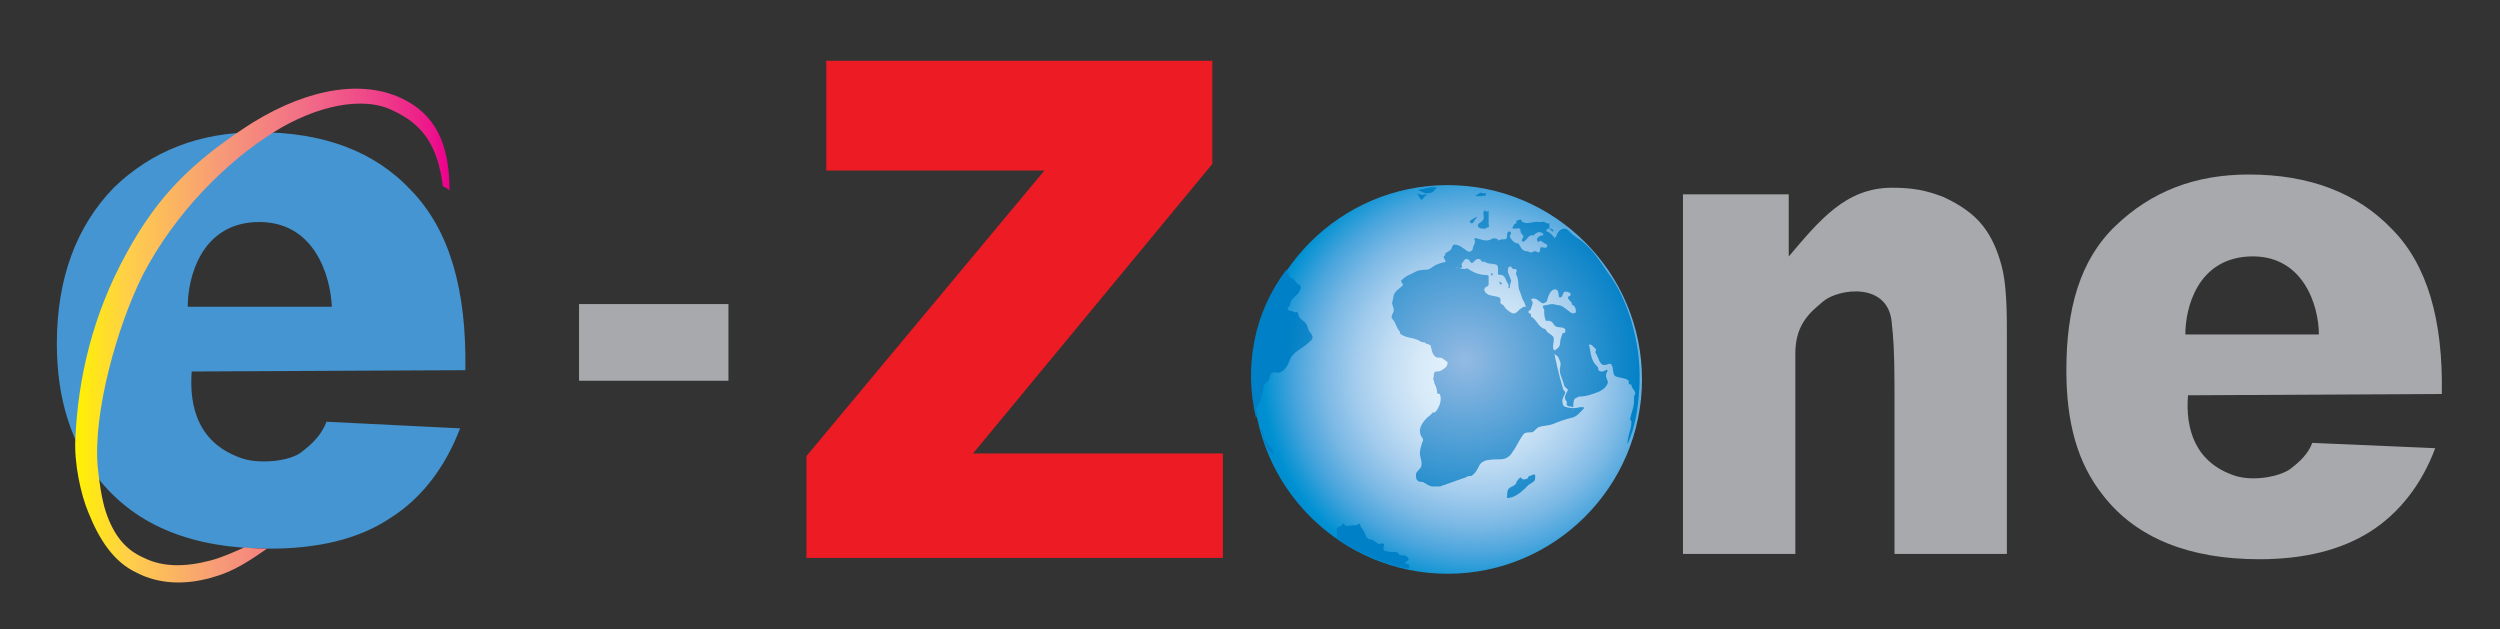<?xml version="1.0" encoding="utf-8"?>
<!-- Generator: Adobe Illustrator 23.0.3, SVG Export Plug-In . SVG Version: 6.00 Build 0)  -->
<svg version="1.1" id="Layer_1" xmlns="http://www.w3.org/2000/svg" xmlns:xlink="http://www.w3.org/1999/xlink" x="0px" y="0px"
	 viewBox="0 0 189.1 47.6" style="enable-background:new 0 0 189.1 47.6;" xml:space="preserve">
<rect x="0" y="0" width="189.1" height="47.6" fill="#333333" stroke="none"/>
<style type="text/css">
	.st0{fill:#A7A9AC;}
	.st1{fill:#ED1C24;}
	.st2{fill:#4495D1;}
	.st3{fill:url(#SVGID_1_);}
	.st4{fill:url(#SVGID_2_);}
	.st5{fill:url(#SVGID_3_);}
	.st6{fill:url(#SVGID_4_);}
	.st7{fill:url(#SVGID_5_);}
	.st8{fill:url(#SVGID_6_);}
	.st9{fill:url(#SVGID_7_);}
	.st10{fill:url(#SVGID_8_);}
	.st11{fill:url(#SVGID_9_);}
	.st12{fill:url(#SVGID_10_);}
	.st13{fill:url(#SVGID_11_);}
	.st14{fill:url(#SVGID_12_);}
	.st15{fill:url(#SVGID_13_);}
	.st16{fill:url(#SVGID_14_);}
	.st17{fill:url(#SVGID_15_);}
	.st18{fill:url(#SVGID_16_);}
	.st19{fill:url(#SVGID_17_);}
	.st20{fill:url(#SVGID_18_);}
</style>
<g>
	<g>
		<g>
			<rect x="43.8" y="23" class="st0" width="11.3" height="5.8"/>
			<polygon class="st1" points="62.5,4.6 91.7,4.6 91.7,12.4 73.6,34.3 92.5,34.3 92.5,42.2 61,42.2 61,34.5 79,12.9 62.5,12.9 			
				"/>
			<path class="st0" d="M151.8,41.9h-8.5V29.4c0-2.9-0.1-4-0.2-4.9c-0.2-3.2-4-2.7-5.2-1.7c-0.8,0.7-2.1,1.6-2.1,3.9v15.2h-8.5V14.7
				h8v4.7c2.3-2.7,4.3-5.2,7.8-5.2c1.6,0,2.6,0.2,3.9,0.7c1.3,0.6,2.3,1.3,3,2.2c0.7,0.9,1.1,1.9,1.4,3c0.3,1.1,0.4,2.7,0.4,4.8
				L151.8,41.9L151.8,41.9z"/>
			<path class="st0" d="M165.3,25.3c0-2,0.9-5.7,4.8-5.9c4.1-0.2,5.3,3.7,5.3,5.9H165.3z M173.2,35.5c-0.9,0.6-2.8,0.9-4.1,0.5
				c-3.1-1-3.8-3.6-3.6-6.1l19.2-0.1c0.1-5.6-1.1-9.8-3.8-12.5c-2.6-2.7-6.2-4.1-10.8-4.1c-4.1,0-7.4,1.3-10.1,3.9
				c-2.7,2.6-3.7,6.3-3.7,10.9c0,3.9,0.8,7,2.8,9.5c2.5,3.2,6.5,4.8,11.8,4.8c3.4,0,6.2-0.7,8.4-2.1c2.2-1.4,3.9-3.6,4.9-6.3
				l-9.3-0.4C174.6,34.3,174,34.9,173.2,35.5z"/>
			<g>
				<path class="st2" d="M14.2,23.2c0-2.2,1-6.2,5.1-6.4c4.5-0.2,5.7,4.1,5.8,6.4H14.2z M22.8,34.2c-0.9,0.7-3.1,0.9-4.4,0.5
					c-3.4-1.1-4.1-3.9-3.9-6.6L35.2,28c0.1-6.1-1.2-10.6-4.1-13.6c-2.8-3-6.7-4.4-11.6-4.4c-4.4,0-8,1.4-10.9,4.2
					C5.8,17.1,4.3,21,4.3,26c0,4.2,1.1,7.6,3.3,10.4c2.8,3.4,7,5.1,12.8,5.1c3.6,0,6.7-0.7,9.1-2.3c2.4-1.5,4.2-3.9,5.3-6.8
					l-10.1-0.5C24.3,32.9,23.7,33.5,22.8,34.2z"/>
				
					<linearGradient id="SVGID_1_" gradientUnits="userSpaceOnUse" x1="-756.494" y1="1309.021" x2="-728.106" y2="1309.021" gradientTransform="matrix(1 0 0 -1 762.181 1334.405)">
					<stop  offset="0" style="stop-color:#FFF200"/>
					<stop  offset="0.145" style="stop-color:#FFCE4B"/>
					<stop  offset="0.381" style="stop-color:#F79B77"/>
					<stop  offset="0.593" style="stop-color:#F27186"/>
					<stop  offset="0.774" style="stop-color:#EF4989"/>
					<stop  offset="0.915" style="stop-color:#ED218A"/>
					<stop  offset="1" style="stop-color:#EC008C"/>
				</linearGradient>
				<path class="st3" d="M20.2,41.5c-1.3,0.9-2.5,1.7-3.9,2.1c-2.2,0.7-4.3,0.6-6-0.3c-1.7-0.8-2.8-2.5-3.6-4.5
					c-0.6-1.4-1.1-3.8-1-5.6c0.2-4.6,1.3-9.4,3.9-14.1c2.4-4.4,5-6.8,8.7-9.3c4.3-2.9,8.7-3.9,12-2.4c2.6,1.2,3.7,3.4,3.7,7
					c-0.1-0.1-0.4-0.3-0.5-0.3c-0.4-3.2-1.6-4.7-3.7-5.7C27.5,7.2,23.9,8,20.7,10c-3.5,2.2-7.4,6-9.9,10.8C8.9,24.6,7,31.2,7.4,35.4
					c0.1,1,0.3,2.4,0.6,3.3c0.6,1.8,1.5,2.9,2.9,3.5c1.4,0.7,3.1,0.7,5,0.2c0.8-0.2,1.7-0.6,2.6-1C18.5,41.4,19,41.5,20.2,41.5z"/>
			</g>
			<g>
				
					<radialGradient id="SVGID_2_" cx="-5220.278" cy="6021.564" r="29.451" gradientTransform="matrix(0.558 0 0 -0.558 3024.536 3388.292)" gradientUnits="userSpaceOnUse">
					<stop  offset="0" style="stop-color:#E7F6FD"/>
					<stop  offset="0.135" style="stop-color:#E2F2FC"/>
					<stop  offset="0.273" style="stop-color:#D6E9F8"/>
					<stop  offset="0.413" style="stop-color:#C0DCF3"/>
					<stop  offset="0.554" style="stop-color:#A3CCED"/>
					<stop  offset="0.697" style="stop-color:#7CB9E5"/>
					<stop  offset="0.839" style="stop-color:#47A4DC"/>
					<stop  offset="0.98" style="stop-color:#0091D2"/>
					<stop  offset="1" style="stop-color:#008ED1"/>
				</radialGradient>
				<path class="st4" d="M94.8,28.7c0-8.1,6.6-14.7,14.7-14.7s14.7,6.6,14.7,14.7s-6.6,14.7-14.7,14.7S94.8,36.8,94.8,28.7z"/>
				
					<radialGradient id="SVGID_3_" cx="-5217.382" cy="6018.056" r="24.201" gradientTransform="matrix(0.559 0 0 -0.559 3027.336 3391.372)" gradientUnits="userSpaceOnUse">
					<stop  offset="0" style="stop-color:#94BAE3"/>
					<stop  offset="1" style="stop-color:#0080C6"/>
				</radialGradient>
				<path class="st5" d="M106.8,20.7c-0.3,0.1-0.6,0.3-0.8,0.5c-0.1,0.1,0.2,0.3,0.1,0.4c-0.2,0.2-0.6,0.4-0.7,0.8
					c0,0.2-0.1,0.4-0.1,0.5c0,0.2,0.2,0.5,0.1,0.7s-0.2,0.4-0.1,0.5c0.3,0.3,0.3,0.7,0.6,1c0,0.1,0,0.2,0.1,0.2
					c0.4,0.3,0.9,0.2,1.4,0.5c0.1,0.1,0.3,0.1,0.4,0.1c0,0,0,0.1,0.1,0.1s0.2,0.1,0.3,0.1c0.1,0.3,0.1,0.7,0.4,0.9
					c0.1,0.1,0.3,0,0.5,0.1c0.1,0.1,0.3,0.2,0.4,0.3c0,0.2-0.1,0.4-0.3,0.5c-0.1,0.1-0.3,0.2-0.5,0.2c-0.1,0-0.2,0-0.2,0.1
					c-0.1,0.1,0,0.3-0.1,0.4c0,0.1,0.1,0.3,0.1,0.4c0.1,0.2,0.2,0.4,0.2,0.7c0,0.1,0.2,0.1,0.2,0.1c0.1,0.2,0.1,0.5,0,0.8
					c-0.1,0.2-0.2,0.5-0.4,0.6c-0.1,0-0.2,0-0.2,0.1c-0.4,0.3-0.8,0.7-0.9,1.2c0,0.1,0,0.3,0.1,0.5c0.1,0.1,0.2,0.3,0.1,0.4
					c-0.1,0.3-0.2,0.6-0.2,0.9c0,0.3,0.2,0.6,0.1,1c-0.1,0.2-0.4,0.4-0.4,0.6c0,0.2,0,0.4,0.2,0.5c0.1,0.1,0.3,0,0.4,0.1
					c0.2,0.1,0.4,0.3,0.7,0.3c0.2,0,0.3,0,0.5,0c0.1,0,0.2-0.1,0.3-0.1c0.6-0.2,1.1-0.4,1.7-0.6c0.1-0.1,0.3-0.1,0.4-0.1
					c0.3-0.2,0.4-0.4,0.6-0.8c0.1-0.2,0.4-0.4,0.7-0.4c0.4-0.1,0.8,0,1.2-0.1c0.3-0.1,0.5-0.3,0.6-0.5c0.3-0.4,0.5-0.9,0.8-1.3
					c0.1-0.2,0.4-0.2,0.7-0.2c0.2-0.1,0.3-0.3,0.5-0.4c0.3-0.1,0.7-0.1,1-0.2c0.5-0.2,1-0.4,1.5-0.5c0.4-0.1,0.6-0.4,0.9-0.7v-0.1
					c-0.1,0-0.2,0-0.3,0c-0.3,0.1-0.7,0.1-1,0c-0.1,0-0.3-0.1-0.3-0.3c-0.1-0.3,0.1-0.5,0.2-0.8c0-0.1-0.2-0.2-0.2-0.4
					c-0.3-1-0.5-1.9-0.7-2.9c-0.1-0.3,0.1-0.6,0-0.9c-0.1-0.2-0.5-0.3-0.6-0.6c-0.5-0.1-0.6-0.6-1-0.9c-0.1,0-0.1-0.1-0.1-0.2
					s-0.2-0.1-0.2-0.2c0-0.2,0-0.3-0.2-0.4c-0.1,0-0.2,0-0.3,0.1c-0.2,0.1-0.3,0.3-0.5,0.4c-0.1,0-0.1,0-0.2,0
					c-0.2-0.1-0.5-0.3-0.6-0.5s-0.4-0.2-0.3-0.4c0-0.1,0-0.3-0.1-0.3c-0.2-0.1-0.5-0.1-0.8-0.2c-0.2-0.1-0.4-0.3-0.3-0.5
					c0-0.1,0.3-0.1,0.3-0.3c0-0.2,0-0.4,0-0.6c0-0.1-0.2-0.1-0.2-0.1c-0.5,0-1-0.2-1.4-0.5c-0.3,0.1-0.6,0-0.9-0.1
					c-0.2-0.1-0.3-0.3-0.4-0.3c-0.3-0.2-0.7,0-1,0.1s-0.5,0.4-0.8,0.4C107.2,20.4,107,20.6,106.8,20.7z"/>
				
					<radialGradient id="SVGID_4_" cx="-5217.37" cy="6018.087" r="24.23" gradientTransform="matrix(0.559 0 0 -0.559 3027.336 3391.372)" gradientUnits="userSpaceOnUse">
					<stop  offset="0" style="stop-color:#94BAE3"/>
					<stop  offset="1" style="stop-color:#0080C6"/>
				</radialGradient>
				<path class="st6" d="M115.5,36.2c-0.2,0.1-0.3,0.1-0.5-0.1c-0.1,0.1-0.3,0.3-0.3,0.4c-0.1,0.3-0.5,0.3-0.6,0.5
					c-0.1,0.1-0.1,0.4-0.1,0.5c-0.1,0.3,0.3,0.1,0.4,0.1c0.5-0.2,0.8-0.5,1.2-0.9c0.1-0.1,0.4-0.2,0.5-0.4c0-0.1,0.1-0.5-0.1-0.4
					c-0.1,0-0.2,0.1-0.3,0.1c-0.1,0-0.1,0.1-0.1,0.1C115.6,36.2,115.5,36.2,115.5,36.2z"/>
				
					<radialGradient id="SVGID_5_" cx="-5217.389" cy="6018.053" r="24.213" gradientTransform="matrix(0.559 0 0 -0.559 3027.336 3391.372)" gradientUnits="userSpaceOnUse">
					<stop  offset="0" style="stop-color:#94BAE3"/>
					<stop  offset="1" style="stop-color:#0080C6"/>
				</radialGradient>
				<path class="st7" d="M119.2,30.1c0.1,0,0.2-0.1,0.2-0.1c0.6,0,1.1-0.2,1.6-0.4c0.2-0.1,0.5-0.3,0.6-0.6c0.1-0.2-0.2-0.4-0.1-0.7
					c0-0.1,0.1-0.2,0.1-0.3c-0.1-0.1-0.2,0.1-0.4,0.1c-0.1,0-0.2,0-0.3-0.1c0-0.1,0-0.2-0.1-0.3c-0.1-0.1-0.2-0.2-0.3-0.4
					c-0.2-0.4-0.2-0.8-0.3-1.2c0-0.1,0.2,0,0.2,0c0.1,0.1,0.2,0.2,0.3,0.3c0.1,0.1-0.1,0.2,0,0.3c0.2,0.3,0.3,1,0.7,0.9
					c0.2,0,0.4-0.2,0.5,0c0.2,0.3,0,0.8,0.4,0.9c0.3,0.1,0.7,0.1,0.9,0.3c0,0,0,0.1,0,0.2s0.3,0.1,0.2,0.1c0,0.3,0.3,0.4,0.3,0.7
					c0,0-0.1,0.1-0.1,0.2s0,0.2,0,0.3c0,0.5-0.2,0.9-0.3,1.4c0,0.1,0.1,0.1,0.1,0.2c0,0.6-0.3,1.1-0.3,1.7c0.6-1.3,0.8-2.7,0.9-4.2
					c0.1-1.7-0.1-3.4-0.6-5.1c-0.4-1.3-0.9-2.5-1.8-3.7c-0.6-0.9-1.2-1.8-2-2.4c-0.3-0.2-0.6-0.4-0.8-0.6c-0.1-0.1-0.1-0.1-0.2-0.2
					c-0.4-0.3-0.8,0.1-0.9,0.5l-0.1,0.1c-0.2-0.2-0.3-0.4-0.6-0.5c-0.1,0,0-0.2,0.1-0.2c0.1-0.1,0.2,0.1,0.3,0.2h0.1v-0.1
					c-0.1-0.1-0.3-0.1-0.3-0.2s0-0.2,0-0.2v-0.1c-0.1,0-0.2,0-0.2,0c-0.2-0.2-0.4-0.1-0.6-0.1c-0.4-0.1-0.8,0.2-1.2,0
					c-0.1,0-0.1-0.2-0.2-0.2s-0.2,0.1-0.3,0.1c0,0,0,0.1,0,0.2c-0.2,0-0.2,0.2-0.3,0.3c0,0,0,0.1,0.1,0.1c0.2,0,0.5-0.1,0.5,0.1
					s0.1,0.3,0.2,0.4s-0.1,0.3-0.1,0.4c0.2,0.3,0.4-0.3,0.7-0.4c0.1,0,0.2,0,0.2,0c0.2-0.2,0.4-0.3,0.6-0.2c0.1,0,0.2,0.2,0.1,0.2
					c-0.2,0-0.3,0.1-0.4,0.2s0,0.3,0.1,0.3l0.1-0.1c0.2,0.1,0.3,0.2,0.5,0.3c0.1,0,0,0.1,0,0.2c-0.1,0.1-0.3,0-0.4,0
					c0,0-0.1,0-0.1,0.1s0,0.2-0.1,0.3c-0.1,0-0.2-0.1-0.3-0.1c-0.1,0-0.2,0.1-0.3,0.1c-0.1,0-0.2-0.1-0.3-0.1c-0.1,0-0.2,0-0.3-0.1
					c-0.2-0.1-0.2-0.4-0.4-0.5c-0.3,0-0.5-0.3-0.6-0.5c0-0.1,0.1-0.2,0.1-0.3l-0.1-0.1c-0.1,0-0.2,0.1-0.2,0.2c0,0.2,0,0.4-0.2,0.4
					s-0.3,0-0.5,0.1v-0.1c-0.2-0.1-0.4-0.1-0.5,0c-0.4,0.2-0.8,0-1.2-0.1l-0.1,0.1c0.2,0.2-0.1,0.5-0.1,0.7s-0.3,0.3-0.4,0.2
					c-0.3-0.2-0.6-0.5-1-0.5c-0.1,0-0.2,0.2-0.2,0.3c-0.1,0.2-0.3,0.2-0.5,0.4v0.1c-0.1,0.1-0.1,0.1-0.1,0.2
					c0.1,0.1,0.1,0.2,0.2,0.4c0.1,0.3,0.4,0.3,0.7,0.3c0.1,0,0.2,0.1,0.3,0.1c0.1,0,0.2-0.1,0.2-0.1c0-0.1-0.1-0.2,0-0.3
					c0.1-0.1,0.2-0.4,0.4-0.3c0.1,0,0.2,0.2,0.3,0.3c0.2,0,0.3-0.4,0.6-0.3c0.1,0,0.1,0.1,0.2,0.2c0.1,0,0.1,0,0.2,0
					c0.3,0.2,0.5,0.1,0.8,0.2c0.3,0,0.2,0.5,0.2,0.7c0,0.1,0.2,0.1,0.3,0.1c0.3,0.1,0.3,0.5,0.5,0.7c0,0.1,0,0.1,0,0.2v0.1
					c0.1,0,0.1,0,0.1-0.1c0-0.2,0.1-0.3,0.1-0.5c-0.1-0.2-0.1-0.3-0.2-0.5s0-0.4,0-0.5c0.1,0,0.2-0.1,0.2,0l0.1,0.1
					c0.1,0.1,0.2,0,0.3,0.1c0.1,0.1-0.1,0.2,0,0.4c0.2,0.4,0.1,0.7,0.2,1.1c0.1,0.2,0.2,0.6,0.3,0.8c0.2,0.3,0.2,0.6,0.4,0.9
					c0-0.1,0.1-0.1,0.2-0.2c0-0.2,0.2-0.4,0.1-0.6c0-0.1-0.1-0.1-0.1-0.1s0-0.1,0.1-0.1c0.3-0.1,0.5,0.2,0.7,0.3
					c0.1,0.1,0.3,0,0.4-0.1c0.1-0.4,0.3-1,0.7-0.9c0.3,0.1,0.1,0.6,0.3,0.6c0.2,0,0.2-0.3,0.3-0.4c0.1-0.1,0.4,0,0.5,0.1v0.1
					c0,0.1-0.2,0.1-0.2,0.2c0,0.2,0.3,0.3,0.3,0.5c0,0.1,0.2,0.1,0.2,0.2c0.1,0.1,0.1,0.3,0.1,0.4s-0.2,0.1-0.3,0.1
					c-0.3-0.2-0.6-0.5-0.9-0.6c-0.2,0-0.4-0.1-0.6-0.1s-0.4,0.1-0.6,0.1c0,0-0.1,0-0.1,0.1s0.1,0.2,0.1,0.2c0,0.3,0,0.5,0.1,0.8
					c0,0.1,0.1,0,0.1,0.1c0.1-0.1,0.2,0,0.3,0c0.2,0.1,0.2,0.3,0.4,0.4c0.2,0.1,0.5,0,0.7,0.2c0,0,0,0.1,0,0.2s-0.2,0.1-0.2,0.1
					c-0.1,0.3-0.2,0.5-0.2,0.8c0,0.2-0.2,0.4-0.4,0.5c-0.1,0-0.1-0.1-0.2-0.1s-0.2,0.1-0.1,0.1c0.1,0.3,0.5,0.3,0.6,0.6
					c0.1,0.2,0.2,0.4,0.1,0.7c-0.1,0.4,0.2,0.9,0.3,1.3c0,0.2,0.3,0.3,0.3,0.4c-0.1,0.2-0.3,0.5-0.2,0.7c0,0.1,0.2,0.2,0.1,0.3v0.1
					c0.1,0.2,0.3,0.1,0.5,0.2C119,30.2,119.1,30.2,119.2,30.1z"/>
				
					<radialGradient id="SVGID_6_" cx="-5217.371" cy="6018.078" r="24.175" gradientTransform="matrix(0.559 0 0 -0.559 3027.336 3391.372)" gradientUnits="userSpaceOnUse">
					<stop  offset="0" style="stop-color:#94BAE3"/>
					<stop  offset="1" style="stop-color:#0080C6"/>
				</radialGradient>
				<path class="st8" d="M112.6,16.9c0-0.2,0-0.4,0-0.6c0-0.1,0-0.3,0-0.4c0,0.1-0.1,0.1-0.2,0.1c0,0,0,0-0.1-0.1
					c-0.2,0.2,0,0.4-0.1,0.7c-0.1,0.2-0.3,0.2-0.4,0.4c-0.1,0.2,0.2,0.3,0.4,0.3c0.1,0,0.2,0,0.3-0.1
					C112.7,17.2,112.6,17,112.6,16.9z"/>
				
					<radialGradient id="SVGID_7_" cx="-5217.383" cy="6018.104" r="24.141" gradientTransform="matrix(0.559 0 0 -0.559 3027.336 3391.372)" gradientUnits="userSpaceOnUse">
					<stop  offset="0" style="stop-color:#94BAE3"/>
					<stop  offset="1" style="stop-color:#0080C6"/>
				</radialGradient>
				<path class="st9" d="M111.2,16.7c-0.1,0.1,0.1,0.2,0.1,0.2c0.2,0,0.2-0.3,0.4-0.4v-0.1C111.5,16.5,111.3,16.6,111.2,16.7z"/>
				
					<radialGradient id="SVGID_8_" cx="-5217.38" cy="6018.033" r="24.181" gradientTransform="matrix(0.559 0 0 -0.559 3027.336 3391.372)" gradientUnits="userSpaceOnUse">
					<stop  offset="0" style="stop-color:#94BAE3"/>
					<stop  offset="1" style="stop-color:#0080C6"/>
				</radialGradient>
				<path class="st10" d="M101.9,39.8c-0.2,0-0.2-0.2-0.3-0.2c-0.1,0-0.1,0.2-0.2,0.2c-0.5,0.1-0.2,0.6-0.3,0.9
					c1,0.9,4.4,2.3,5.4,2.3c0.1,0,0.1-0.1,0.1-0.2c0-0.2-0.3-0.1-0.3-0.2c0-0.2,0.4-0.2,0.2-0.4c-0.1-0.2-0.4-0.2-0.6-0.2
					c-0.1,0-0.1-0.2-0.2-0.2c-0.3-0.1-0.5,0-0.8-0.1c-0.3,0-0.3-0.2-0.2-0.5l-0.1-0.1c-0.2,0-0.3,0.1-0.4,0
					c-0.2-0.1-0.3-0.3-0.6-0.3c-0.1,0-0.3-0.2-0.3-0.3c-0.1-0.3-0.2-0.4-0.4-0.7c0,0,0,0,0-0.1l-0.1-0.1c-0.1,0.1-0.3,0.2-0.4,0.1
					C102.4,39.8,102.1,39.7,101.9,39.8z"/>
				
					<radialGradient id="SVGID_9_" cx="-5217.377" cy="6017.984" r="24.271" gradientTransform="matrix(0.559 0 0 -0.559 3027.336 3391.372)" gradientUnits="userSpaceOnUse">
					<stop  offset="0" style="stop-color:#94BAE3"/>
					<stop  offset="1" style="stop-color:#0080C6"/>
				</radialGradient>
				<path class="st11" d="M107.4,14.7c-0.1,0-0.1-0.1-0.2,0c0.2,0.1,0.1,0.3,0.3,0.4c0.1,0,0.2-0.1,0.2-0.2c0,0,0.1-0.1,0.2-0.1
					v-0.1C107.7,14.7,107.6,14.8,107.4,14.7z"/>
				
					<radialGradient id="SVGID_10_" cx="-5217.384" cy="6017.978" r="24.285" gradientTransform="matrix(0.559 0 0 -0.559 3027.336 3391.372)" gradientUnits="userSpaceOnUse">
					<stop  offset="0" style="stop-color:#94BAE3"/>
					<stop  offset="1" style="stop-color:#0080C6"/>
				</radialGradient>
				<path class="st12" d="M112.1,14.6c-0.1-0.1-0.3,0.1-0.5,0.2c0.2,0.1,0.5,0,0.7,0c0,0,0.1,0,0.1-0.1
					C112.4,14.5,112.2,14.7,112.1,14.6z"/>
				
					<radialGradient id="SVGID_11_" cx="-5217.295" cy="6018.06" r="24.049" gradientTransform="matrix(0.559 0 0 -0.559 3027.336 3391.372)" gradientUnits="userSpaceOnUse">
					<stop  offset="0" style="stop-color:#94BAE3"/>
					<stop  offset="1" style="stop-color:#0080C6"/>
				</radialGradient>
				<path class="st13" d="M117.5,24.1C117.5,24.1,117.5,24.2,117.5,24.1c0,0.1,0,0.1,0,0.1h0.1C117.7,24.1,117.6,24.1,117.5,24.1z"
					/>
				
					<radialGradient id="SVGID_12_" cx="-5217.337" cy="6018.112" r="24.047" gradientTransform="matrix(0.559 0 0 -0.559 3027.336 3391.372)" gradientUnits="userSpaceOnUse">
					<stop  offset="0" style="stop-color:#94BAE3"/>
					<stop  offset="1" style="stop-color:#0080C6"/>
				</radialGradient>
				<path class="st14" d="M113.6,21.4c-0.1,0-0.1-0.1-0.2-0.1c0,0.1,0.1,0.2,0.1,0.2C113.5,21.6,113.6,21.5,113.6,21.4L113.6,21.4z"
					/>
				
					<radialGradient id="SVGID_13_" cx="-5217.389" cy="6018.073" r="24.172" gradientTransform="matrix(0.559 0 0 -0.559 3027.336 3391.372)" gradientUnits="userSpaceOnUse">
					<stop  offset="0" style="stop-color:#94BAE3"/>
					<stop  offset="1" style="stop-color:#0080C6"/>
				</radialGradient>
				<path class="st15" d="M112.8,20.7c-0.1,0,0,0.1,0,0.1c0.1,0.1,0.1,0,0.1,0C112.9,20.7,112.9,20.6,112.8,20.7
					C112.8,20.6,112.8,20.6,112.8,20.7z"/>
				
					<radialGradient id="SVGID_14_" cx="-5217.408" cy="6018.048" r="24.181" gradientTransform="matrix(0.559 0 0 -0.559 3027.336 3391.372)" gradientUnits="userSpaceOnUse">
					<stop  offset="0" style="stop-color:#94BAE3"/>
					<stop  offset="1" style="stop-color:#0080C6"/>
				</radialGradient>
				<path class="st16" d="M96,33.7c-0.1-0.1-0.2-0.3-0.3-0.4c-0.2-0.2-0.1-0.5-0.2-0.8c0,0-0.1,0-0.1,0.1c0.2,0.6,0.3,1.4,0.9,1.7
					C96.4,34.1,96.1,33.9,96,33.7z"/>
				
					<radialGradient id="SVGID_15_" cx="-5217.37" cy="6018.052" r="24.186" gradientTransform="matrix(0.559 0 0 -0.559 3027.336 3391.372)" gradientUnits="userSpaceOnUse">
					<stop  offset="0" style="stop-color:#94BAE3"/>
					<stop  offset="1" style="stop-color:#0080C6"/>
				</radialGradient>
				<path class="st17" d="M121,24.6c-0.2-0.2-0.5-0.3-0.6-0.5s0.2-0.4,0.1-0.6c-0.1-0.3-0.3-0.4-0.4-0.7c-0.1-0.1-0.1-0.3,0-0.4
					c0.2-0.3,0.6-0.5,0.9-0.5c0.1,0,0.1,0.1,0.1,0.2c-0.1,0.2-0.4,0.4-0.3,0.6c0.2,0.3,0.6,0.5,0.7,0.9c0,0.1-0.1,0.2-0.1,0.4
					c-0.1,0.2,0.1,0.5,0,0.7C121.3,24.8,121.1,24.7,121,24.6z"/>
				
					<radialGradient id="SVGID_16_" cx="-5217.213" cy="6018.055" r="24.018" gradientTransform="matrix(0.559 0 0 -0.559 3027.336 3391.372)" gradientUnits="userSpaceOnUse">
					<stop  offset="0" style="stop-color:#94BAE3"/>
					<stop  offset="1" style="stop-color:#0080C6"/>
				</radialGradient>
				<path class="st18" d="M122,22.6l0.1-0.1c0.2,0.2,0.1,0.5,0.1,0.7c0,0-0.1,0.1-0.1,0C122,23.1,121.8,22.8,122,22.6z"/>
				
					<radialGradient id="SVGID_17_" cx="-5217.386" cy="6018.072" r="24.181" gradientTransform="matrix(0.559 0 0 -0.559 3027.336 3391.372)" gradientUnits="userSpaceOnUse">
					<stop  offset="0" style="stop-color:#94BAE3"/>
					<stop  offset="1" style="stop-color:#0080C6"/>
				</radialGradient>
				<path class="st19" d="M108.1,14.6c0.2,0,0.3-0.1,0.4-0.2c0-0.1,0.1-0.1,0.2-0.2c-0.4-0.1-0.7,0-1.1,0.1c-0.1,0-0.2,0-0.3,0.1
					C107.6,14.5,107.8,14.7,108.1,14.6z"/>
				<g>
					
						<radialGradient id="SVGID_18_" cx="-5217.408" cy="6018.055" r="24.187" gradientTransform="matrix(0.559 0 0 -0.559 3027.336 3391.372)" gradientUnits="userSpaceOnUse">
						<stop  offset="0" style="stop-color:#94BAE3"/>
						<stop  offset="1" style="stop-color:#0080C6"/>
					</radialGradient>
					<path class="st20" d="M97.9,23.6c-0.2-0.1-0.6-0.1-0.5-0.3c0.1-0.1,0.2-0.2,0.2-0.4c0.1-0.3,0.4-0.5,0.6-0.7
						c0.1-0.1,0.1-0.3,0.2-0.4c0-0.1,0-0.2-0.2-0.3c-0.2-0.1-0.2-0.3-0.4-0.4c-0.1-0.1-0.2-0.1-0.3-0.2c0-0.1-0.1-0.3-0.1-0.4
						l-0.1-0.1c-2.5,3.3-3.2,7.4-2.3,11.2c0.1-0.1,0.1-0.2,0.1-0.3c-0.1-0.2-0.1-0.4,0-0.5c0.3-0.5,0.4-1,0.5-1.6
						c0-0.2,0.3-0.3,0.4-0.5c0-0.2,0.1-0.4,0.2-0.5c0.1,0,0.3-0.1,0.4,0c0.2,0,0.4-0.1,0.5-0.2c0.2-0.2,0.3-0.4,0.4-0.6
						c0.2-0.8,1-1,1.5-1.5c0.2-0.2,0.4-0.3,0.2-0.6c0-0.1-0.2-0.2-0.2-0.3c-0.1-0.2-0.1-0.4-0.2-0.5c-0.1-0.2-0.4-0.3-0.5-0.5
						c-0.1-0.1-0.1-0.4-0.2-0.4C98.2,23.5,98,23.7,97.9,23.6z"/>
				</g>
			</g>
		</g>
	</g>
</g>
</svg>
